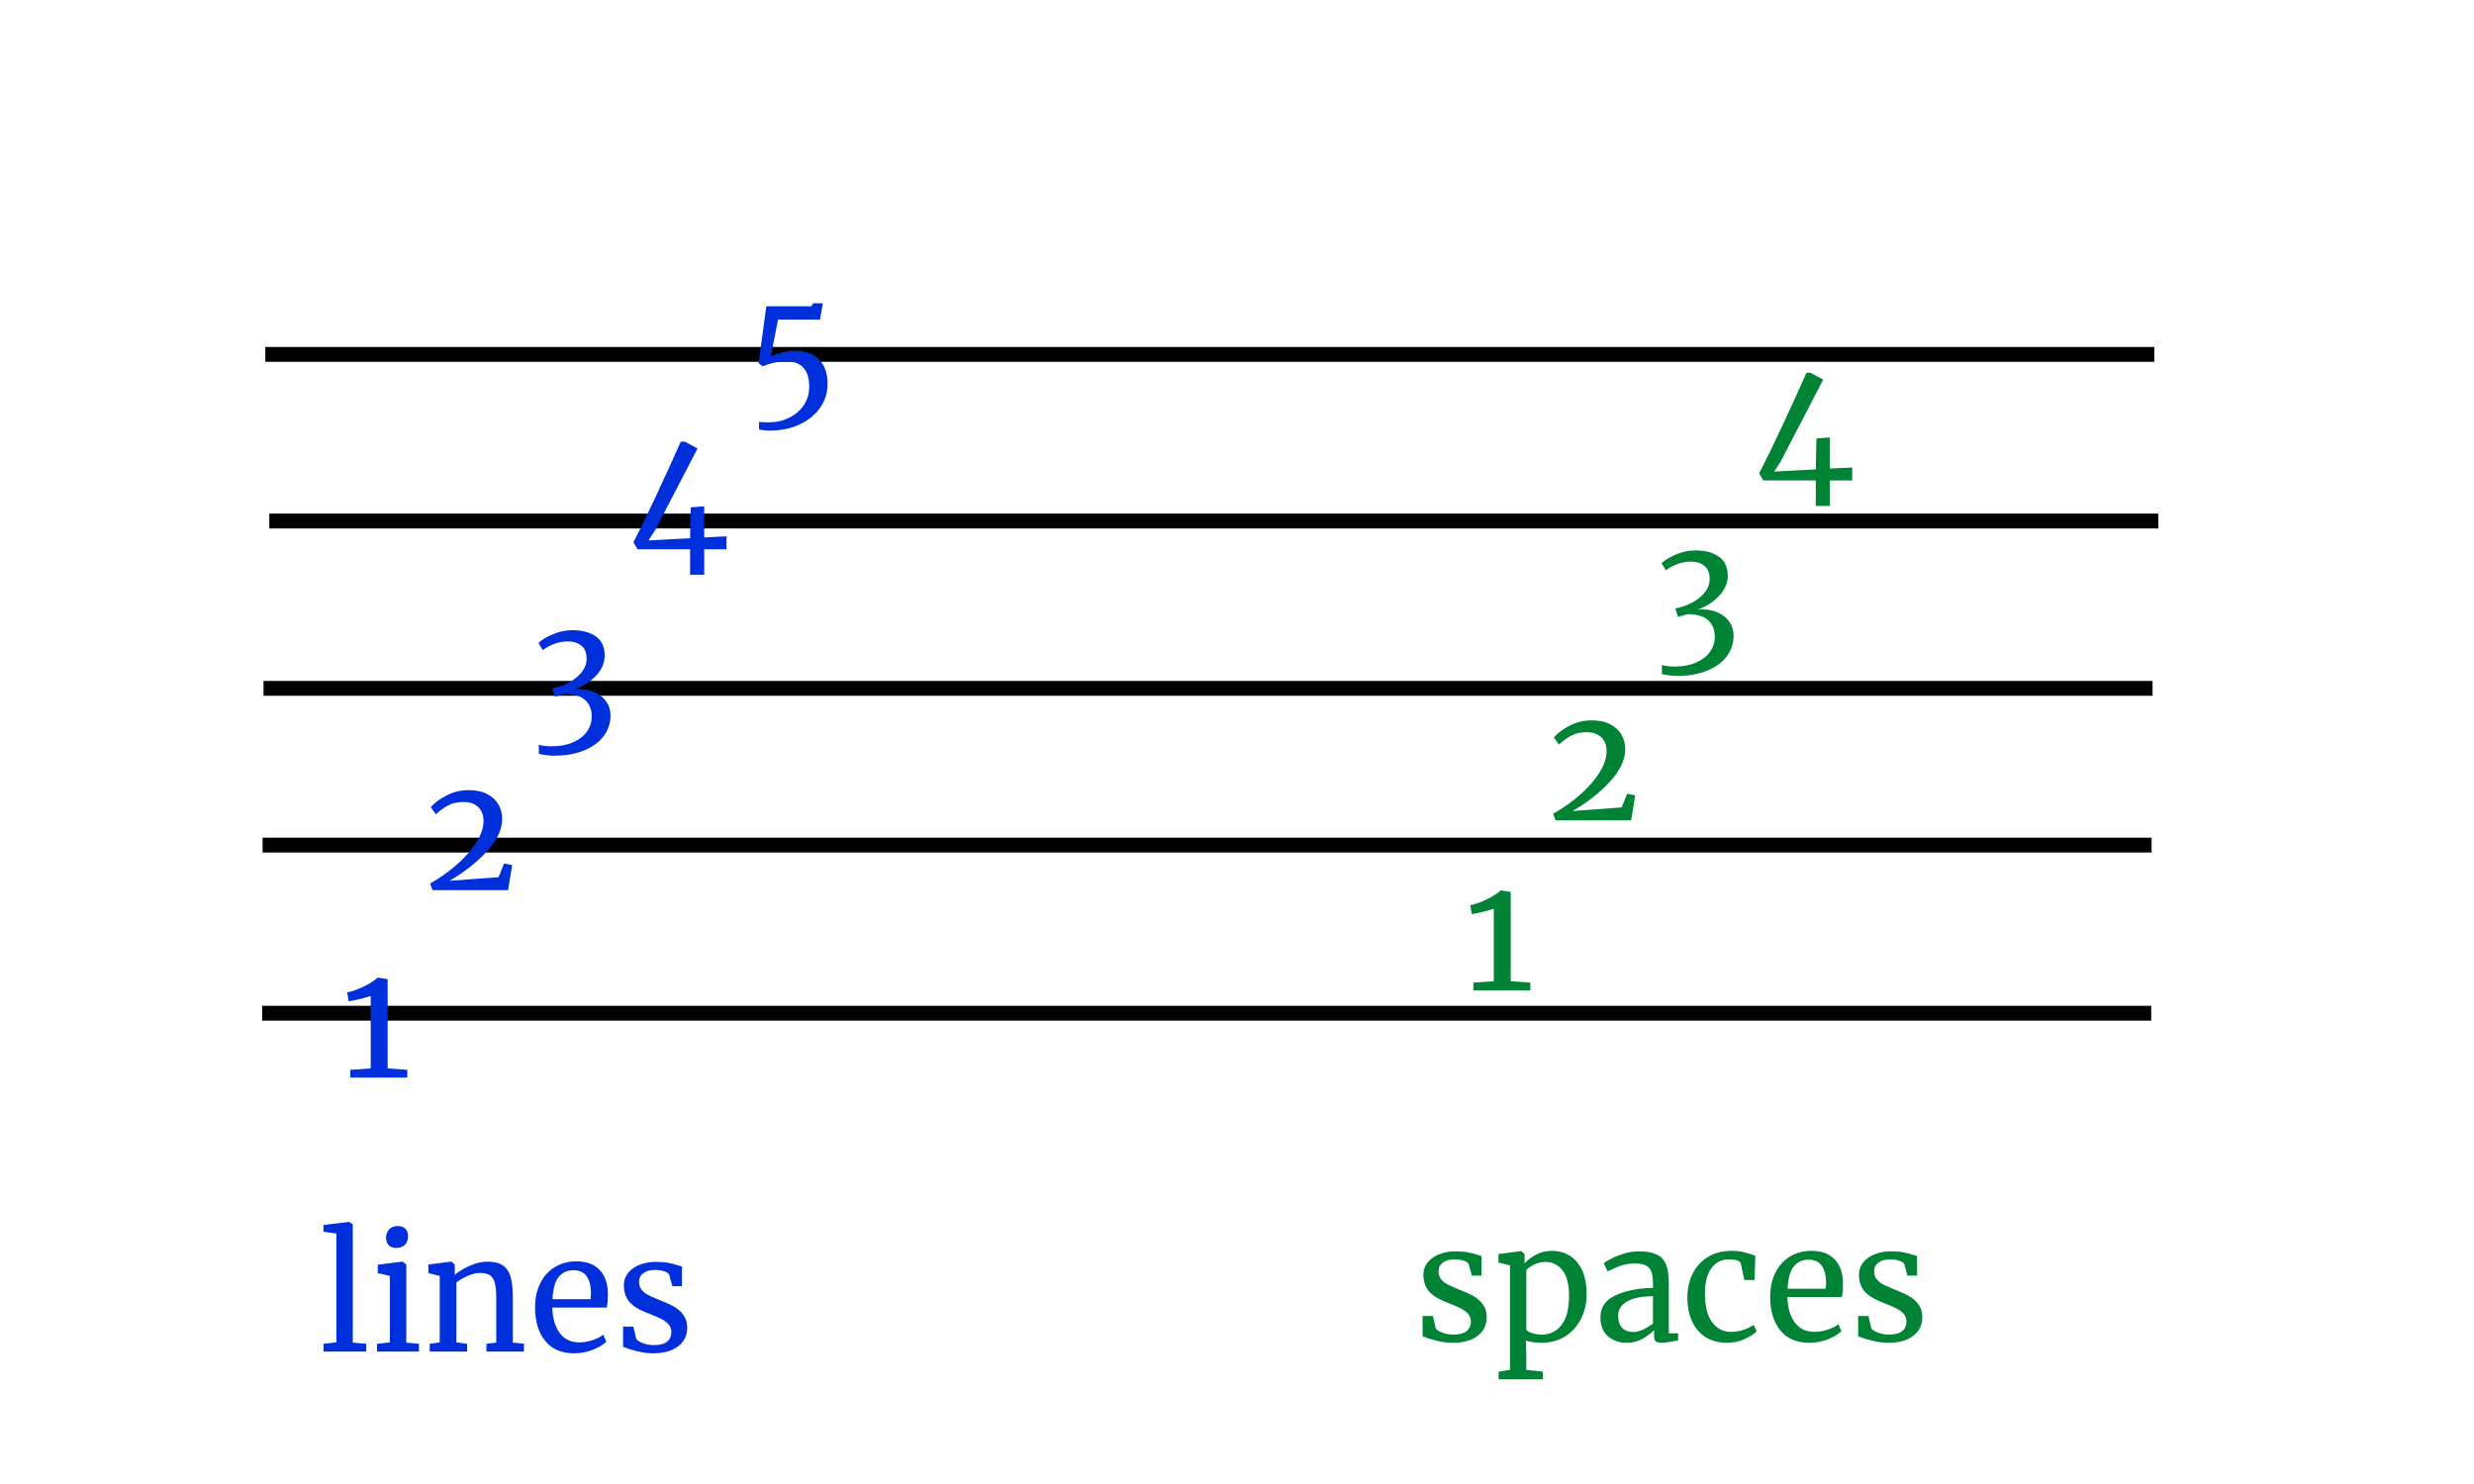 <?xml version="1.0" encoding="utf-8"?>
<svg viewBox="0 0 500 300" width="500" height="300" xmlns="http://www.w3.org/2000/svg">
  <g transform="matrix(1, 0, 0, 1, 1.06, -256.537)">
    <line style="stroke: rgb(0, 0, 0); stroke-width: 3;" x1="52.562" y1="328.18" x2="434.334" y2="328.18"/>
    <line style="stroke: rgb(0, 0, 0); stroke-width: 3;" x1="53.372" y1="361.866" x2="435.144" y2="361.866"/>
    <line style="stroke: rgb(0, 0, 0); stroke-width: 3;" x1="52.2" y1="395.692" x2="433.973" y2="395.692"/>
    <line style="stroke: rgb(0, 0, 0); stroke-width: 3;" x1="52.01" y1="427.378" x2="433.782" y2="427.378"/>
    <line style="stroke: rgb(0, 0, 0); stroke-width: 3;" x1="51.93" y1="461.364" x2="433.703" y2="461.364"/>
  </g>
  <g transform="matrix(1, 0, 0, 1, -2.842170943040401e-14, 0)">
    <g>
      <path d="M 74.925 215.985 L 74.925 201.335 C 74.472 201.502 73.765 201.705 72.805 201.945 C 71.845 202.178 71.068 202.338 70.475 202.425 L 70.155 200.625 C 71.242 200.392 72.355 199.998 73.495 199.445 C 74.635 198.892 75.592 198.285 76.365 197.625 L 76.395 197.625 L 78.345 197.945 L 78.345 215.985 L 82.315 216.275 L 82.315 217.845 L 70.795 217.845 L 70.795 216.275 L 74.925 215.985 Z" transform="matrix(1, 0, 0, 1, 0, 0)" style="fill: rgb(0, 47, 220); white-space: pre;"/>
      <path d="M 86.931 178.607 C 88.898 177.494 90.701 176.217 92.341 174.777 C 93.988 173.337 95.294 171.85 96.261 170.317 C 97.234 168.777 97.721 167.327 97.721 165.967 C 97.721 164.794 97.368 163.86 96.661 163.167 C 95.961 162.474 94.958 162.127 93.651 162.127 C 92.438 162.127 91.394 162.367 90.521 162.847 C 89.648 163.327 88.838 163.917 88.091 164.617 L 87.061 163.177 C 87.808 162.304 88.874 161.51 90.261 160.797 C 91.648 160.084 93.131 159.727 94.711 159.727 C 96.204 159.727 97.464 159.997 98.491 160.537 C 99.511 161.084 100.268 161.794 100.761 162.667 C 101.248 163.54 101.491 164.5 101.491 165.547 C 101.491 167.66 100.478 169.83 98.451 172.057 C 96.424 174.29 93.888 176.29 90.841 178.057 L 100.761 177.327 L 101.881 174.567 L 103.511 174.887 L 102.681 179.947 L 87.411 179.947 L 86.931 178.607 Z" transform="matrix(1, 0, 0, 1, 0, 0)" style="fill: rgb(0, 47, 220); white-space: pre;"/>
      <path d="M 153.405 85.281 C 153.998 85.348 154.638 85.381 155.325 85.381 C 156.838 85.381 158.225 85.071 159.485 84.451 C 160.745 83.831 161.735 82.978 162.455 81.891 C 163.182 80.804 163.545 79.568 163.545 78.181 C 163.545 74.748 161.955 73.031 158.775 73.031 C 158.075 73.031 157.292 73.131 156.425 73.331 C 155.565 73.531 154.815 73.771 154.175 74.051 L 153.305 73.441 L 154.875 61.921 L 163.995 61.921 L 164.315 61.311 L 166.295 61.311 L 165.725 64.611 L 157.245 64.611 L 155.775 72.071 C 156.348 71.771 157.082 71.504 157.975 71.271 C 158.875 71.031 159.772 70.911 160.665 70.911 C 162.712 70.911 164.322 71.488 165.495 72.641 C 166.668 73.794 167.255 75.471 167.255 77.671 C 167.255 79.351 166.772 80.908 165.805 82.341 C 164.832 83.768 163.462 84.908 161.695 85.761 C 159.922 86.614 157.905 87.041 155.645 87.041 C 154.725 87.041 153.978 86.968 153.405 86.821 L 153.405 85.281 Z" transform="matrix(1, 0, 0, 1, 0, 0)" style="fill: rgb(0, 47, 220); white-space: pre;"/>
      <path d="M 139.472 116.193 L 139.472 111.043 L 128.852 111.043 L 128.012 109.603 C 129.272 107.216 130.819 104.053 132.652 100.113 C 134.492 96.18 136.135 92.57 137.582 89.283 L 138.412 89.283 L 140.972 90.663 L 132.332 107.303 L 131.052 109.253 L 139.472 108.803 L 139.602 102.563 L 142.322 102.343 L 142.322 108.643 L 146.832 108.423 L 146.832 111.043 L 142.322 111.043 L 142.322 116.193 L 139.472 116.193 Z" transform="matrix(1, 0, 0, 1, 0, 0)" style="fill: rgb(0, 47, 220); white-space: pre;"/>
      <path d="M 112.026 152.765 C 111.539 152.765 110.996 152.728 110.396 152.655 C 109.803 152.582 109.303 152.492 108.896 152.385 L 108.896 150.555 C 109.596 150.768 110.439 150.875 111.426 150.875 C 113.106 150.875 114.559 150.608 115.786 150.075 C 117.013 149.542 117.953 148.818 118.606 147.905 C 119.259 146.985 119.586 145.982 119.586 144.895 C 119.586 143.442 119.143 142.315 118.256 141.515 C 117.369 140.715 116.009 140.305 114.176 140.285 L 113.186 140.545 C 112.479 140.758 112.136 140.855 112.156 140.835 L 111.616 139.135 C 112.509 138.962 113.353 138.705 114.146 138.365 C 115.466 137.812 116.533 137.072 117.346 136.145 C 118.153 135.218 118.556 134.232 118.556 133.185 C 118.556 131.965 118.199 131.075 117.486 130.515 C 116.773 129.948 115.859 129.665 114.746 129.665 C 113.786 129.665 112.866 129.835 111.986 130.175 C 111.099 130.515 110.336 130.932 109.696 131.425 L 108.826 129.985 C 109.426 129.385 110.383 128.802 111.696 128.235 C 113.009 127.675 114.346 127.395 115.706 127.395 C 117.653 127.395 119.223 127.815 120.416 128.655 C 121.609 129.495 122.206 130.782 122.206 132.515 C 122.206 134.028 121.609 135.402 120.416 136.635 C 119.223 137.875 117.803 138.782 116.156 139.355 C 116.369 139.335 116.669 139.325 117.056 139.325 C 118.316 139.325 119.426 139.562 120.386 140.035 C 121.346 140.502 122.086 141.135 122.606 141.935 C 123.126 142.735 123.386 143.635 123.386 144.635 C 123.386 146.195 122.919 147.595 121.986 148.835 C 121.046 150.068 119.716 151.032 117.996 151.725 C 116.283 152.418 114.293 152.765 112.026 152.765 Z" transform="matrix(1, 0, 0, 1, 0, 0)" style="fill: rgb(0, 47, 220); white-space: pre;"/>
    </g>
  </g>
  <g transform="matrix(1, 0, 0, 1, 185.63, 170.004)">
    <path d="M 116.268 28.352 L 116.268 13.702 C 115.815 13.869 115.108 14.072 114.148 14.312 C 113.188 14.545 112.411 14.705 111.818 14.792 L 111.498 12.992 C 112.585 12.759 113.698 12.365 114.838 11.812 C 115.978 11.259 116.935 10.652 117.708 9.992 L 117.738 9.992 L 119.688 10.312 L 119.688 28.352 L 123.658 28.642 L 123.658 30.212 L 112.138 30.212 L 112.138 28.642 L 116.268 28.352 Z" transform="matrix(1, 0, 0, 1, 0, 0)" style="fill: rgb(0, 131, 52); white-space: pre;"/>
    <path d="M 128.274 -5.5 C 130.241 -6.613 132.044 -7.89 133.684 -9.33 C 135.331 -10.77 136.637 -12.257 137.604 -13.79 C 138.577 -15.33 139.064 -16.78 139.064 -18.14 C 139.064 -19.313 138.711 -20.247 138.004 -20.94 C 137.304 -21.633 136.301 -21.98 134.994 -21.98 C 133.781 -21.98 132.737 -21.74 131.864 -21.26 C 130.991 -20.78 130.181 -20.19 129.434 -19.49 L 128.404 -20.93 C 129.151 -21.803 130.217 -22.597 131.604 -23.31 C 132.991 -24.023 134.474 -24.38 136.054 -24.38 C 137.547 -24.38 138.807 -24.11 139.834 -23.57 C 140.854 -23.023 141.611 -22.313 142.104 -21.44 C 142.591 -20.567 142.834 -19.607 142.834 -18.56 C 142.834 -16.447 141.821 -14.277 139.794 -12.05 C 137.767 -9.817 135.231 -7.817 132.184 -6.05 L 142.104 -6.78 L 143.224 -9.54 L 144.854 -9.22 L 144.024 -4.16 L 128.754 -4.16 L 128.274 -5.5 Z" transform="matrix(1, 0, 0, 1, 0, 0)" style="fill: rgb(0, 131, 52); white-space: pre;"/>
    <path d="M 181.345 -67.73 L 181.345 -72.88 L 170.725 -72.88 L 169.885 -74.32 C 171.145 -76.707 172.692 -79.87 174.525 -83.81 C 176.365 -87.743 178.008 -91.353 179.455 -94.64 L 180.285 -94.64 L 182.845 -93.26 L 174.205 -76.62 L 172.925 -74.67 L 181.345 -75.12 L 181.475 -81.36 L 184.195 -81.58 L 184.195 -75.28 L 188.705 -75.5 L 188.705 -72.88 L 184.195 -72.88 L 184.195 -67.73 L 181.345 -67.73 Z" transform="matrix(1, 0, 0, 1, 0, 0)" style="fill: rgb(0, 131, 52); white-space: pre;"/>
    <path d="M 153.369 -33.367 C 152.882 -33.367 152.339 -33.404 151.739 -33.477 C 151.146 -33.55 150.646 -33.64 150.239 -33.747 L 150.239 -35.577 C 150.939 -35.364 151.782 -35.257 152.769 -35.257 C 154.449 -35.257 155.902 -35.524 157.129 -36.057 C 158.356 -36.59 159.296 -37.314 159.949 -38.227 C 160.602 -39.147 160.929 -40.15 160.929 -41.237 C 160.929 -42.69 160.486 -43.817 159.599 -44.617 C 158.712 -45.417 157.352 -45.827 155.519 -45.847 L 154.529 -45.587 C 153.822 -45.374 153.479 -45.277 153.499 -45.297 L 152.959 -46.997 C 153.852 -47.17 154.696 -47.427 155.489 -47.767 C 156.809 -48.32 157.876 -49.06 158.689 -49.987 C 159.496 -50.914 159.899 -51.9 159.899 -52.947 C 159.899 -54.167 159.542 -55.057 158.829 -55.617 C 158.116 -56.184 157.202 -56.467 156.089 -56.467 C 155.129 -56.467 154.209 -56.297 153.329 -55.957 C 152.442 -55.617 151.679 -55.2 151.039 -54.707 L 150.169 -56.147 C 150.769 -56.747 151.726 -57.33 153.039 -57.897 C 154.352 -58.457 155.689 -58.737 157.049 -58.737 C 158.996 -58.737 160.566 -58.317 161.759 -57.477 C 162.952 -56.637 163.549 -55.35 163.549 -53.617 C 163.549 -52.104 162.952 -50.73 161.759 -49.497 C 160.566 -48.257 159.146 -47.35 157.499 -46.777 C 157.712 -46.797 158.012 -46.807 158.399 -46.807 C 159.659 -46.807 160.769 -46.57 161.729 -46.097 C 162.689 -45.63 163.429 -44.997 163.949 -44.197 C 164.469 -43.397 164.729 -42.497 164.729 -41.497 C 164.729 -39.937 164.262 -38.537 163.329 -37.297 C 162.389 -36.064 161.059 -35.1 159.339 -34.407 C 157.626 -33.714 155.636 -33.367 153.369 -33.367 Z" transform="matrix(1, 0, 0, 1, 0, 0)" style="fill: rgb(0, 131, 52); white-space: pre;"/>
  </g>
  <path d="M 289.591 266.046 L 290.171 268.546 C 290.384 268.866 290.838 269.153 291.531 269.406 C 292.224 269.666 292.954 269.796 293.721 269.796 C 294.934 269.796 295.831 269.559 296.411 269.086 C 296.984 268.619 297.271 267.969 297.271 267.136 C 297.271 266.563 297.091 266.063 296.731 265.636 C 296.364 265.209 295.858 264.829 295.211 264.496 C 294.558 264.169 293.624 263.769 292.411 263.296 C 290.764 262.676 289.564 261.936 288.811 261.076 C 288.051 260.209 287.671 259.073 287.671 257.666 C 287.671 256.726 287.954 255.906 288.521 255.206 C 289.088 254.499 289.864 253.949 290.851 253.556 C 291.844 253.163 292.951 252.966 294.171 252.966 C 295.151 252.966 296.008 253.039 296.741 253.186 C 297.481 253.333 298.074 253.483 298.521 253.636 C 298.968 253.783 299.264 253.879 299.411 253.926 L 299.411 257.886 L 297.461 257.886 L 296.821 255.526 C 296.694 255.266 296.354 255.046 295.801 254.866 C 295.248 254.686 294.628 254.596 293.941 254.596 C 292.981 254.596 292.208 254.809 291.621 255.236 C 291.034 255.663 290.741 256.239 290.741 256.966 C 290.741 257.606 290.898 258.133 291.211 258.546 C 291.518 258.959 291.904 259.296 292.371 259.556 C 292.844 259.809 293.484 260.106 294.291 260.446 L 294.931 260.706 C 296.131 261.173 297.104 261.619 297.851 262.046 C 298.598 262.473 299.221 263.033 299.721 263.726 C 300.221 264.419 300.471 265.269 300.471 266.276 C 300.471 267.856 299.858 269.113 298.631 270.046 C 297.404 270.986 295.724 271.456 293.591 271.456 C 292.544 271.456 291.451 271.313 290.311 271.026 C 289.171 270.739 288.238 270.446 287.511 270.146 L 287.511 266.046 L 289.591 266.046 ZM 320.661 261.606 C 320.661 263.419 320.288 265.076 319.541 266.576 C 318.794 268.083 317.728 269.273 316.341 270.146 C 314.954 271.019 313.334 271.456 311.481 271.456 C 310.968 271.456 310.411 271.413 309.811 271.326 C 309.218 271.246 308.738 271.139 308.371 271.006 L 308.471 273.696 L 308.471 276.926 L 311.801 277.286 L 311.801 278.846 L 302.871 278.846 L 302.871 277.286 L 305.171 276.926 L 305.171 255.806 L 302.841 255.236 L 302.841 253.506 L 307.381 252.926 L 307.451 252.926 L 308.121 253.506 L 308.121 255.396 C 308.761 254.689 309.554 254.093 310.501 253.606 C 311.454 253.113 312.518 252.866 313.691 252.866 C 314.944 252.866 316.101 253.176 317.161 253.796 C 318.214 254.416 319.061 255.376 319.701 256.676 C 320.341 257.976 320.661 259.619 320.661 261.606 Z M 312.371 255.106 C 311.564 255.106 310.808 255.276 310.101 255.616 C 309.401 255.956 308.858 256.329 308.471 256.736 L 308.471 268.806 C 308.618 269.059 308.998 269.286 309.611 269.486 C 310.218 269.693 310.884 269.796 311.611 269.796 C 313.251 269.796 314.578 269.146 315.591 267.846 C 316.604 266.539 317.111 264.576 317.111 261.956 C 317.111 259.649 316.668 257.933 315.781 256.806 C 314.894 255.673 313.758 255.106 312.371 255.106 ZM 323.447 266.306 C 323.447 264.299 324.45 262.823 326.457 261.876 C 328.464 260.923 331 260.416 334.067 260.356 L 334.067 259.456 C 334.067 258.456 333.96 257.666 333.747 257.086 C 333.534 256.513 333.167 256.093 332.647 255.826 C 332.127 255.559 331.387 255.426 330.427 255.426 C 329.334 255.426 328.357 255.579 327.497 255.886 C 326.63 256.199 325.77 256.579 324.917 257.026 L 324.117 255.366 C 324.397 255.126 324.91 254.816 325.657 254.436 C 326.404 254.049 327.267 253.706 328.247 253.406 C 329.227 253.113 330.207 252.966 331.187 252.966 C 332.707 252.966 333.907 253.173 334.787 253.586 C 335.674 253.999 336.31 254.666 336.697 255.586 C 337.077 256.506 337.267 257.733 337.267 259.266 L 337.267 269.536 L 339.157 269.536 L 339.157 270.946 C 338.73 271.053 338.194 271.159 337.547 271.266 C 336.894 271.373 336.32 271.426 335.827 271.426 C 335.234 271.426 334.83 271.336 334.617 271.156 C 334.404 270.976 334.297 270.576 334.297 269.956 L 334.297 268.896 C 333.657 269.536 332.874 270.123 331.947 270.656 C 331.014 271.189 329.96 271.456 328.787 271.456 C 327.254 271.456 325.98 271.013 324.967 270.126 C 323.954 269.246 323.447 267.973 323.447 266.306 Z M 330.167 269.286 C 330.72 269.286 331.36 269.113 332.087 268.766 C 332.814 268.426 333.474 268.023 334.067 267.556 L 334.067 262.046 C 331.747 262.046 329.994 262.406 328.807 263.126 C 327.62 263.839 327.027 264.773 327.027 265.926 C 327.027 267.073 327.31 267.919 327.877 268.466 C 328.444 269.013 329.207 269.286 330.167 269.286 ZM 341.019 262.336 C 341.019 260.569 341.366 258.969 342.059 257.536 C 342.752 256.109 343.776 254.973 345.129 254.126 C 346.482 253.286 348.109 252.866 350.009 252.866 C 350.922 252.866 351.712 252.953 352.379 253.126 C 353.039 253.293 353.826 253.526 354.739 253.826 L 354.619 258.756 L 352.539 258.756 L 351.829 255.486 C 351.702 254.893 350.892 254.596 349.399 254.596 C 347.906 254.596 346.726 255.199 345.859 256.406 C 344.999 257.606 344.569 259.316 344.569 261.536 C 344.569 264.056 345.052 265.973 346.019 267.286 C 346.992 268.593 348.259 269.246 349.819 269.246 C 350.712 269.246 351.559 269.109 352.359 268.836 C 353.159 268.556 353.846 268.226 354.419 267.846 L 355.029 269.126 C 354.456 269.719 353.609 270.256 352.489 270.736 C 351.369 271.216 350.232 271.456 349.079 271.456 C 347.332 271.456 345.856 271.063 344.649 270.276 C 343.442 269.483 342.536 268.399 341.929 267.026 C 341.322 265.653 341.019 264.089 341.019 262.336 ZM 365.685 271.456 C 363.105 271.456 361.138 270.613 359.785 268.926 C 358.432 267.246 357.755 264.996 357.755 262.176 C 357.755 260.323 358.105 258.693 358.805 257.286 C 359.512 255.873 360.498 254.783 361.765 254.016 C 363.038 253.249 364.485 252.866 366.105 252.866 C 368.085 252.866 369.625 253.416 370.725 254.516 C 371.825 255.616 372.408 257.189 372.475 259.236 C 372.475 260.536 372.398 261.526 372.245 262.206 L 361.235 262.206 C 361.282 264.319 361.775 266.023 362.715 267.316 C 363.648 268.603 364.982 269.246 366.715 269.246 C 367.568 269.246 368.458 269.093 369.385 268.786 C 370.312 268.479 371.032 268.113 371.545 267.686 L 372.155 269.086 C 371.535 269.726 370.615 270.283 369.395 270.756 C 368.182 271.223 366.945 271.456 365.685 271.456 Z M 361.275 260.516 L 368.955 260.516 C 369.015 260.069 369.045 259.609 369.045 259.136 C 369.025 257.749 368.732 256.656 368.165 255.856 C 367.598 255.056 366.708 254.656 365.495 254.656 C 364.255 254.656 363.268 255.106 362.535 256.006 C 361.802 256.899 361.382 258.403 361.275 260.516 ZM 377.623 266.046 L 378.203 268.546 C 378.416 268.866 378.87 269.153 379.563 269.406 C 380.256 269.666 380.986 269.796 381.753 269.796 C 382.966 269.796 383.863 269.559 384.443 269.086 C 385.016 268.619 385.303 267.969 385.303 267.136 C 385.303 266.563 385.123 266.063 384.763 265.636 C 384.396 265.209 383.89 264.829 383.243 264.496 C 382.59 264.169 381.656 263.769 380.443 263.296 C 378.796 262.676 377.596 261.936 376.843 261.076 C 376.083 260.209 375.703 259.073 375.703 257.666 C 375.703 256.726 375.986 255.906 376.553 255.206 C 377.12 254.499 377.896 253.949 378.883 253.556 C 379.876 253.163 380.983 252.966 382.203 252.966 C 383.183 252.966 384.04 253.039 384.773 253.186 C 385.513 253.333 386.106 253.483 386.553 253.636 C 387 253.783 387.296 253.879 387.443 253.926 L 387.443 257.886 L 385.493 257.886 L 384.853 255.526 C 384.726 255.266 384.386 255.046 383.833 254.866 C 383.28 254.686 382.66 254.596 381.973 254.596 C 381.013 254.596 380.24 254.809 379.653 255.236 C 379.066 255.663 378.773 256.239 378.773 256.966 C 378.773 257.606 378.93 258.133 379.243 258.546 C 379.55 258.959 379.936 259.296 380.403 259.556 C 380.876 259.809 381.516 260.106 382.323 260.446 L 382.963 260.706 C 384.163 261.173 385.136 261.619 385.883 262.046 C 386.63 262.473 387.253 263.033 387.753 263.726 C 388.253 264.419 388.503 265.269 388.503 266.276 C 388.503 267.856 387.89 269.113 386.663 270.046 C 385.436 270.986 383.756 271.456 381.623 271.456 C 380.576 271.456 379.483 271.313 378.343 271.026 C 377.203 270.739 376.27 270.446 375.543 270.146 L 375.543 266.046 L 377.623 266.046 Z" transform="matrix(1, 0, 0, 1, -2.842170943040401e-14, 0)" style="fill: rgb(0, 131, 52); white-space: pre;"/>
  <path d="M 67.978 271.373 L 67.978 249.363 L 65.378 249.013 L 65.378 247.633 L 70.538 247.023 L 70.598 247.023 L 71.298 247.503 L 71.298 271.413 L 74.018 271.663 L 74.018 273.233 L 65.378 273.233 L 65.378 271.663 L 67.978 271.373 ZM 80.074 252.273 C 79.387 252.273 78.874 252.08 78.534 251.693 C 78.194 251.313 78.024 250.823 78.024 250.223 C 78.024 249.543 78.231 248.98 78.644 248.533 C 79.064 248.08 79.634 247.853 80.354 247.853 C 81.081 247.853 81.614 248.046 81.954 248.433 C 82.301 248.82 82.474 249.31 82.474 249.903 C 82.474 250.63 82.264 251.206 81.844 251.633 C 81.431 252.06 80.851 252.273 80.104 252.273 L 80.074 252.273 Z M 78.794 271.373 L 78.794 257.933 L 76.354 257.363 L 76.354 255.663 L 81.314 255.053 L 81.384 255.053 L 82.114 255.633 L 82.114 271.413 L 84.674 271.663 L 84.674 273.233 L 76.194 273.233 L 76.194 271.663 L 78.794 271.373 ZM 88.87 271.373 L 88.87 257.933 L 86.57 257.363 L 86.57 255.633 L 91.14 255.053 L 91.24 255.053 L 91.91 255.633 L 91.91 256.973 L 91.88 257.743 C 92.647 257.063 93.66 256.446 94.92 255.893 C 96.18 255.333 97.383 255.053 98.53 255.053 C 99.877 255.053 100.917 255.31 101.65 255.823 C 102.39 256.336 102.91 257.12 103.21 258.173 C 103.503 259.233 103.65 260.66 103.65 262.453 L 103.65 271.413 L 105.89 271.633 L 105.89 273.233 L 98.31 273.233 L 98.31 271.663 L 100.29 271.413 L 100.29 262.413 C 100.29 261.16 100.207 260.173 100.04 259.453 C 99.867 258.74 99.547 258.206 99.08 257.853 C 98.607 257.506 97.923 257.333 97.03 257.333 C 96.263 257.333 95.443 257.523 94.57 257.903 C 93.69 258.29 92.91 258.74 92.23 259.253 L 92.23 271.373 L 94.41 271.663 L 94.41 273.233 L 86.85 273.233 L 86.85 271.663 L 88.87 271.373 ZM 116.068 273.583 C 113.488 273.583 111.521 272.74 110.168 271.053 C 108.815 269.373 108.138 267.123 108.138 264.303 C 108.138 262.45 108.488 260.82 109.188 259.413 C 109.895 258 110.881 256.91 112.148 256.143 C 113.421 255.376 114.868 254.993 116.488 254.993 C 118.468 254.993 120.008 255.543 121.108 256.643 C 122.208 257.743 122.791 259.316 122.858 261.363 C 122.858 262.663 122.781 263.653 122.628 264.333 L 111.618 264.333 C 111.665 266.446 112.158 268.15 113.098 269.443 C 114.031 270.73 115.365 271.373 117.098 271.373 C 117.951 271.373 118.841 271.22 119.768 270.913 C 120.695 270.606 121.415 270.24 121.928 269.813 L 122.538 271.213 C 121.918 271.853 120.998 272.41 119.778 272.883 C 118.565 273.35 117.328 273.583 116.068 273.583 Z M 111.658 262.643 L 119.338 262.643 C 119.398 262.196 119.428 261.736 119.428 261.263 C 119.408 259.876 119.115 258.783 118.548 257.983 C 117.981 257.183 117.091 256.783 115.878 256.783 C 114.638 256.783 113.651 257.233 112.918 258.133 C 112.185 259.026 111.765 260.53 111.658 262.643 ZM 128.006 268.173 L 128.586 270.673 C 128.799 270.993 129.253 271.28 129.946 271.533 C 130.639 271.793 131.369 271.923 132.136 271.923 C 133.349 271.923 134.246 271.686 134.826 271.213 C 135.399 270.746 135.686 270.096 135.686 269.263 C 135.686 268.69 135.506 268.19 135.146 267.763 C 134.779 267.336 134.273 266.956 133.626 266.623 C 132.973 266.296 132.039 265.896 130.826 265.423 C 129.179 264.803 127.979 264.063 127.226 263.203 C 126.466 262.336 126.086 261.2 126.086 259.793 C 126.086 258.853 126.369 258.033 126.936 257.333 C 127.503 256.626 128.279 256.076 129.266 255.683 C 130.259 255.29 131.366 255.093 132.586 255.093 C 133.566 255.093 134.423 255.166 135.156 255.313 C 135.896 255.46 136.489 255.61 136.936 255.763 C 137.383 255.91 137.679 256.006 137.826 256.053 L 137.826 260.013 L 135.876 260.013 L 135.236 257.653 C 135.109 257.393 134.769 257.173 134.216 256.993 C 133.663 256.813 133.043 256.723 132.356 256.723 C 131.396 256.723 130.623 256.936 130.036 257.363 C 129.449 257.79 129.156 258.366 129.156 259.093 C 129.156 259.733 129.313 260.26 129.626 260.673 C 129.933 261.086 130.319 261.423 130.786 261.683 C 131.259 261.936 131.899 262.233 132.706 262.573 L 133.346 262.833 C 134.546 263.3 135.519 263.746 136.266 264.173 C 137.013 264.6 137.636 265.16 138.136 265.853 C 138.636 266.546 138.886 267.396 138.886 268.403 C 138.886 269.983 138.273 271.24 137.046 272.173 C 135.819 273.113 134.139 273.583 132.006 273.583 C 130.959 273.583 129.866 273.44 128.726 273.153 C 127.586 272.866 126.653 272.573 125.926 272.273 L 125.926 268.173 L 128.006 268.173 Z" transform="matrix(1, 0, 0, 1, -2.842170943040401e-14, 0)" style="fill: rgb(0, 47, 220); white-space: pre;"/>
</svg>